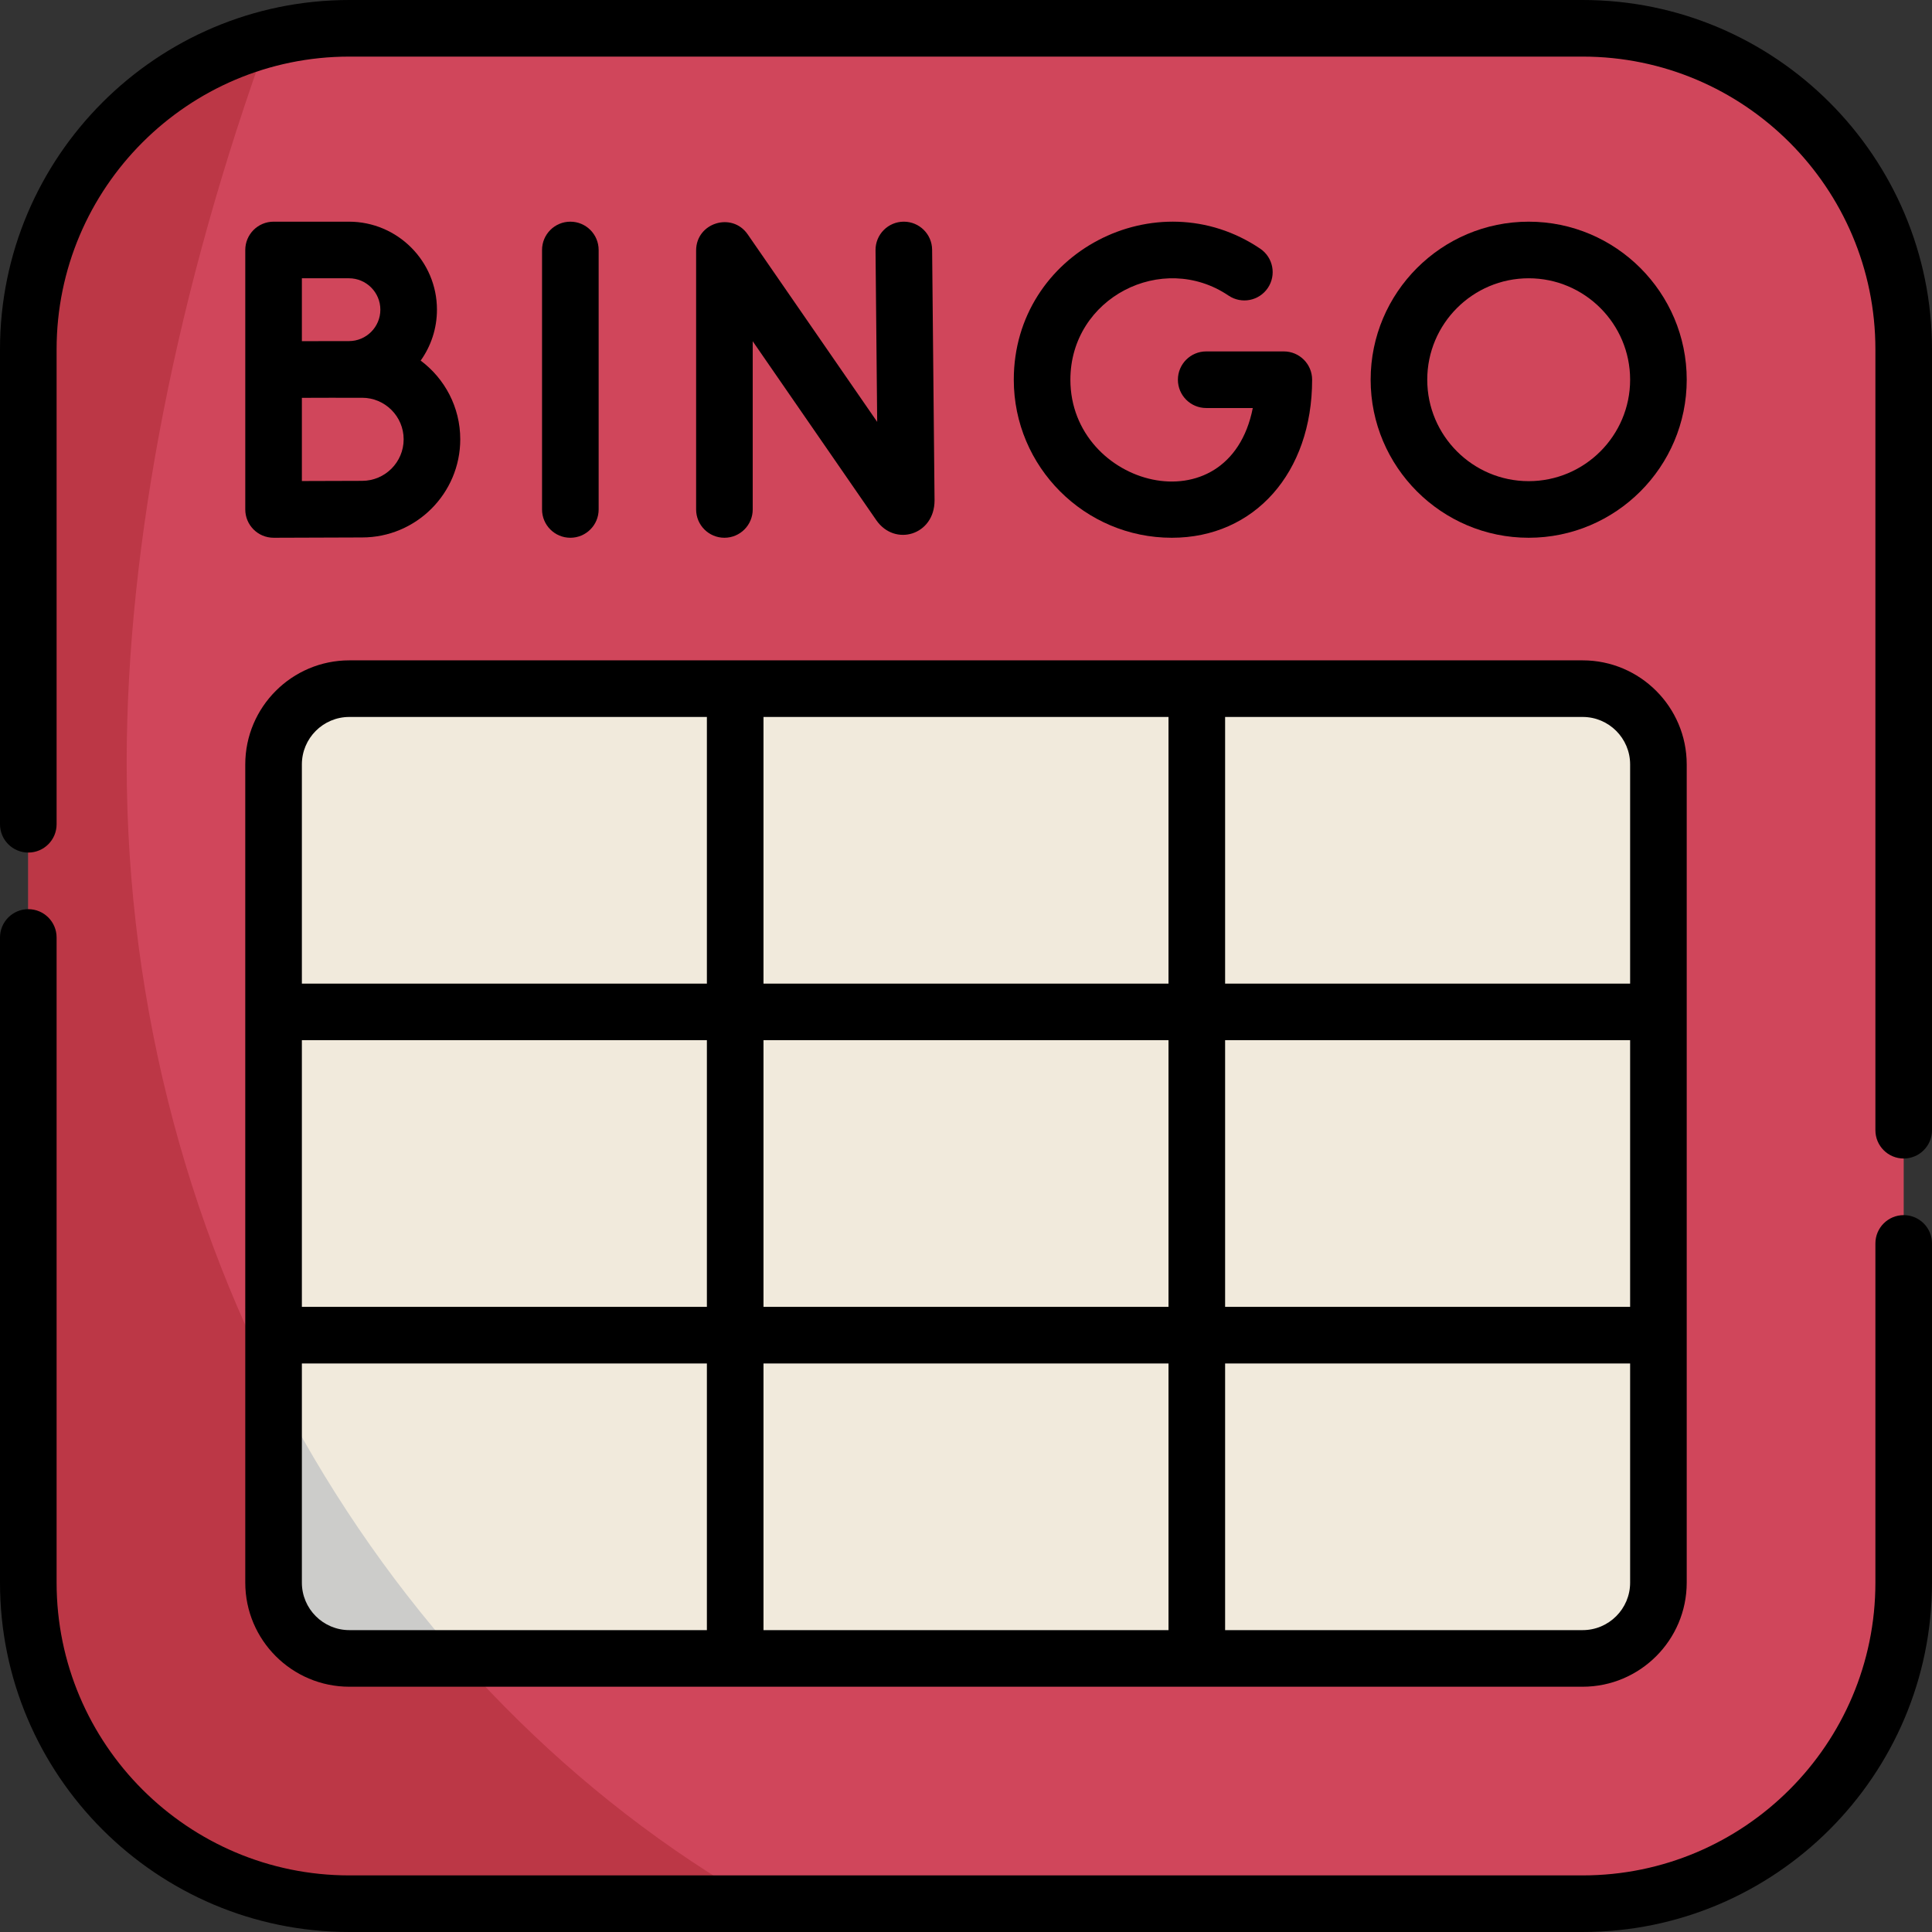 <?xml version="1.0"?>
<svg xmlns="http://www.w3.org/2000/svg" xmlns:xlink="http://www.w3.org/1999/xlink" xmlns:svgjs="http://svgjs.com/svgjs" version="1.1" width="512" height="512" x="0" y="0" viewBox="0 0 512 512" style="enable-background:new 0 0 512 512" xml:space="preserve" class=""><rect x="0" y="0" width="512" height="512" fill="#333333" stroke="none"/><g><g xmlns="http://www.w3.org/2000/svg"><g><path d="m419.42 7.5h-326.84c-46.988 0-85.08 38.092-85.08 85.08v326.84c0 46.989 38.092 85.08 85.08 85.08h326.84c46.989 0 85.08-38.092 85.08-85.08v-326.84c0-46.988-38.092-85.08-85.08-85.08z" fill="#d0465b" data-original="#ff8997" style="" class=""/><path d="m33.568 202.149c0-58.559 13.625-126.347 37.425-191.878-36.533 9.556-63.493 42.781-63.493 82.309v326.84c0 46.989 38.092 85.08 85.08 85.08h108.894c-98.794-56.159-167.906-170.467-167.906-302.351z" fill="#bc3746" data-original="#ff6f7f" style="" class=""/><path d="m92.581 439.5c-11.072 0-20.081-9.008-20.081-20.08v-216.839c0-11.072 9.008-20.081 20.081-20.081h326.839c11.072 0 20.08 9.008 20.08 20.081v216.839c0 11.072-9.008 20.08-20.08 20.08z" fill="#f1eadc" data-original="#dadada" style="" class=""/><path d="m72.5 366.84v52.58c0 11.072 9.008 20.08 20.081 20.08h29.215c-19.172-21.61-35.801-46.032-49.296-72.66z" fill="#ccccca" data-original="#ccccca" style=""/></g><g><path d="m504.5 322.02c-4.142 0-7.5 3.358-7.5 7.5v89.9c0 42.777-34.803 77.58-77.581 77.58h-326.838c-42.778 0-77.581-34.803-77.581-77.581v-170.98c0-4.142-3.358-7.5-7.5-7.5s-7.5 3.358-7.5 7.5v170.98c0 51.05 41.532 92.581 92.581 92.581h326.839c51.048 0 92.58-41.531 92.58-92.581v-89.9c0-4.142-3.358-7.499-7.5-7.499z" fill="#000000" data-original="#000000" style="" class=""/><path d="m419.419 0h-326.838c-51.049 0-92.581 41.531-92.581 92.58v125.859c0 4.142 3.358 7.5 7.5 7.5s7.5-3.358 7.5-7.5v-125.859c0-42.778 34.803-77.58 77.581-77.58h326.839c42.777 0 77.58 34.802 77.58 77.58v206.94c0 4.142 3.358 7.5 7.5 7.5s7.5-3.358 7.5-7.5v-206.94c0-51.049-41.532-92.58-92.581-92.58z" fill="#000000" data-original="#000000" style="" class=""/><path d="m65 419.42c0 15.207 12.373 27.58 27.581 27.58h102.243.01s.006 0 .01 0h122.314.01s.006 0 .01 0h102.242c15.208 0 27.58-12.373 27.58-27.58v-216.839c0-15.208-12.373-27.581-27.58-27.581h-326.839c-15.208 0-27.581 12.373-27.581 27.581zm244.667-143.753v70.667h-107.334v-70.667zm-107.334-15v-70.667h107.333v70.667zm229.667 85.666h-107.333v-70.667h107.333zm-122.333 15v70.667h-107.334v-70.667zm-122.334-15h-107.333v-70.667h107.333zm-107.333 73.087v-58.086h107.333v70.666h-94.752c-6.937 0-12.581-5.644-12.581-12.58zm339.42 12.58h-94.753v-70.667h107.333v58.086c0 6.937-5.644 12.581-12.58 12.581zm12.58-229.419v58.086h-107.333v-70.667h94.753c6.936 0 12.58 5.644 12.58 12.581zm-339.419-12.581h94.752v70.667h-107.333v-58.086c0-6.937 5.644-12.581 12.581-12.581z" fill="#000000" data-original="#000000" style="" class=""/><path d="m184.478 66.375v68.637c0 4.142 3.358 7.5 7.5 7.5s7.5-3.358 7.5-7.5v-44.578l32.739 47.407c4.941 7.135 15.449 3.959 15.448-5.22l-.643-66.448c-.04-4.117-3.39-7.427-7.498-7.427-4.17 0-7.541 3.4-7.501 7.573l.44 45.481-34.313-49.688c-4.17-6.037-13.672-3.069-13.672 4.263z" fill="#000000" data-original="#000000" style="" class=""/><path d="m158.648 135.012v-68.765c0-4.142-3.358-7.5-7.5-7.5s-7.5 3.358-7.5 7.5v68.765c0 4.142 3.358 7.5 7.5 7.5s7.5-3.358 7.5-7.5z" fill="#000000" data-original="#000000" style="" class=""/><path d="m92.475 58.747h-19.975c-4.142 0-7.5 3.358-7.5 7.5v68.765c0 4.066 3.272 7.5 7.533 7.5.002 0 18.367-.082 23.43-.082 14.342 0 26.009-11.667 26.009-26.009 0-8.53-4.128-16.114-10.491-20.859 2.714-3.812 4.316-8.467 4.316-13.492 0-12.861-10.462-23.323-23.322-23.323zm0 15c4.589 0 8.323 3.733 8.323 8.323s-3.733 8.323-8.323 8.323c-.319 0 2.173-.006-12.475.019v-16.665zm3.488 53.683c-2.921 0-10.258.027-15.963.05v-22.049c9.632-.038 4.302-.009 15.963-.02 6.07 0 11.009 4.939 11.009 11.009s-4.939 11.01-11.009 11.01z" fill="#000000" data-original="#000000" style="" class=""/><path d="m325.573 78.333c3.433 2.319 8.095 1.416 10.413-2.017 2.319-3.432 1.416-8.094-2.017-10.413-27.402-18.513-65.304.941-65.304 34.726 0 23.094 18.788 41.883 41.882 41.883 21.892 0 37.181-17.223 37.181-41.883 0-4.142-3.358-7.5-7.5-7.5h-20.571c-4.142 0-7.5 3.358-7.5 7.5s3.358 7.5 7.5 7.5h12.347c-6.373 32.141-48.339 20.889-48.339-7.5.001-21.704 24.351-34.157 41.908-22.296z" fill="#000000" data-original="#000000" style="" class=""/><path d="m447 100.629c0-23.094-18.789-41.882-41.883-41.882s-41.882 18.788-41.882 41.882 18.788 41.883 41.882 41.883 41.883-18.789 41.883-41.883zm-68.765 0c0-14.823 12.06-26.882 26.882-26.882 14.823 0 26.883 12.06 26.883 26.882 0 14.823-12.06 26.883-26.883 26.883s-26.882-12.06-26.882-26.883z" fill="#000000" data-original="#000000" style="" class=""/></g></g></g></svg>

